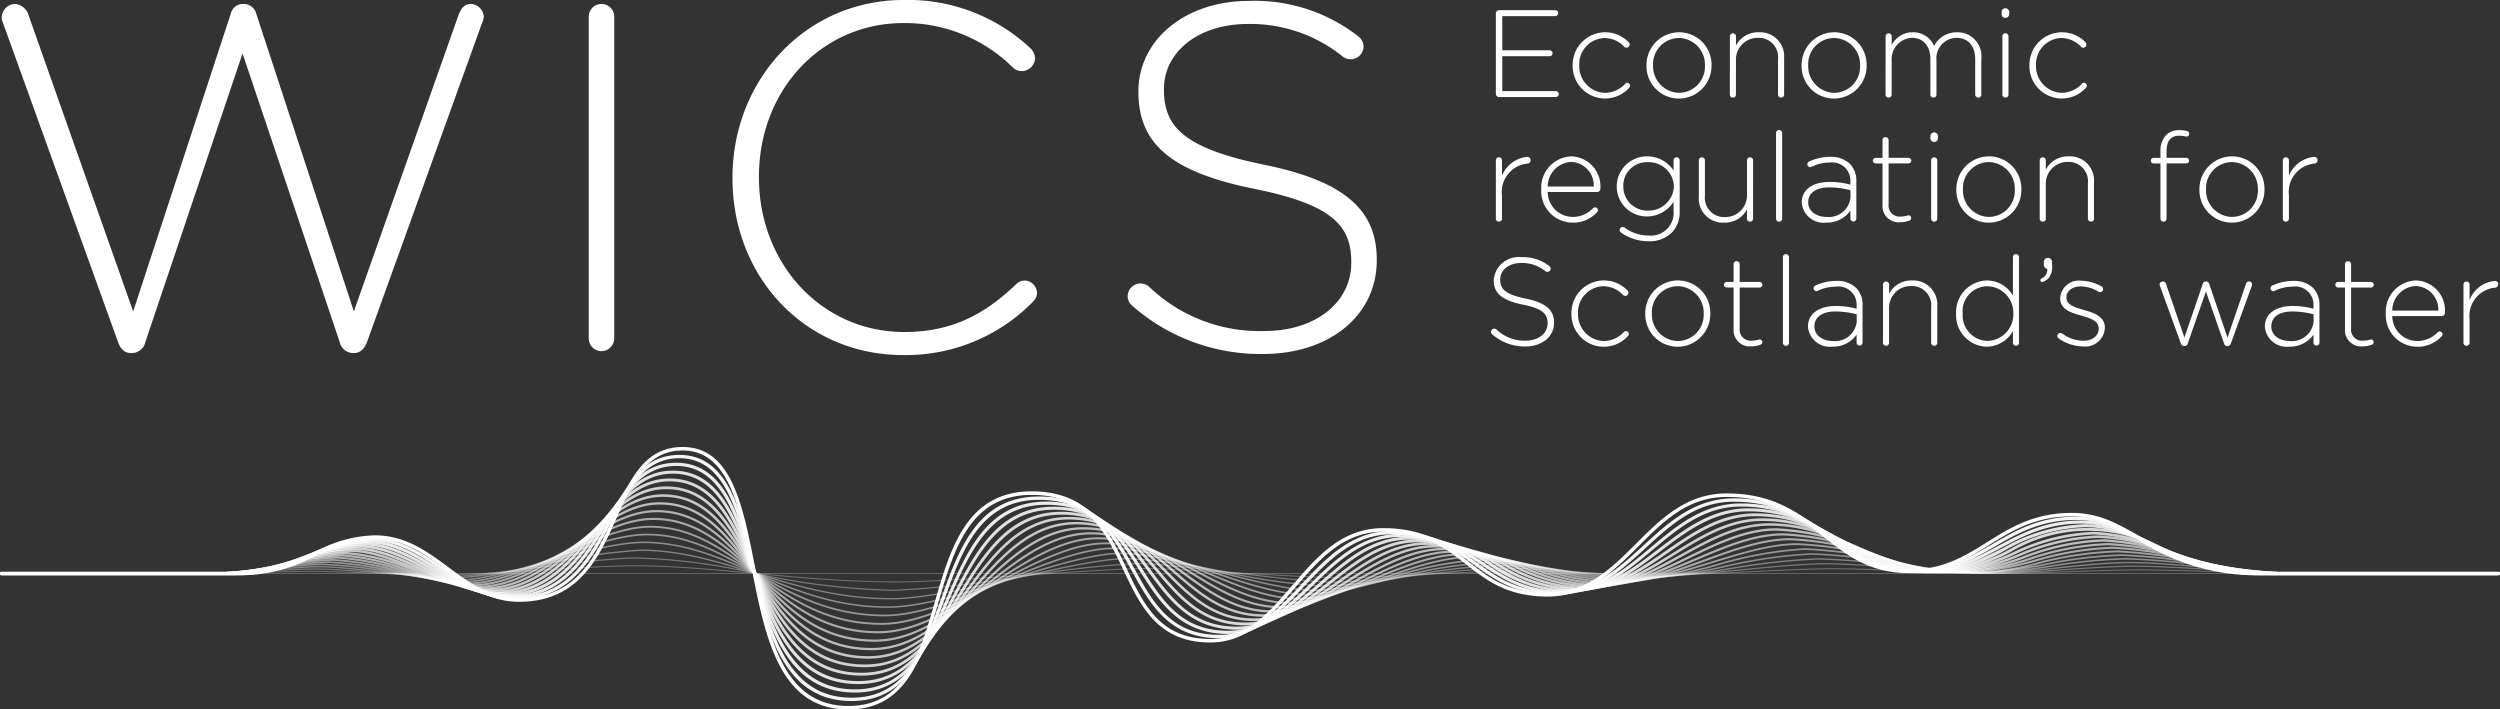 <svg xmlns="http://www.w3.org/2000/svg" width="240" height="68.11" viewBox="0 0 240 68.11">
  <rect x="0" y="0" width="240" height="68.11" fill="#333333" stroke="none"/>
  <g id="Group_29" data-name="Group 29" transform="translate(-599.905 -726.849)">
    <path id="Path_223" data-name="Path 223" d="M600.214,729.109a1.616,1.616,0,0,1-.142-.612,1.33,1.33,0,0,1,1.271-1.272,1.505,1.505,0,0,1,1.319,1.13l10.027,28.389,9.369-28.577a1.216,1.216,0,0,1,1.177-.942h.094a1.257,1.257,0,0,1,1.177.942l9.369,28.577,10.075-28.53c.235-.612.612-.989,1.177-.989a1.316,1.316,0,0,1,1.224,1.225,2.029,2.029,0,0,1-.188.659l-11.017,30.554c-.235.612-.612,1.083-1.271,1.083h-.094a1.351,1.351,0,0,1-1.272-1.083l-9.321-27.683-9.322,27.683a1.349,1.349,0,0,1-1.271,1.083H612.5c-.659,0-1.036-.424-1.271-1.083Z" fill="#fff"/>
    <path id="Path_224" data-name="Path 224" d="M656.423,728.45a1.224,1.224,0,1,1,2.448,0v30.883a1.224,1.224,0,1,1-2.448,0Z" fill="#fff"/>
    <path id="Path_225" data-name="Path 225" d="M670.225,743.986v-.1c0-9.321,6.968-17.042,16.478-17.042a17.216,17.216,0,0,1,12.1,4.614,1.412,1.412,0,0,1,.47.988A1.289,1.289,0,0,1,698,733.675a1.255,1.255,0,0,1-.847-.329,14.715,14.715,0,0,0-10.5-4.284c-7.909,0-13.888,6.449-13.888,14.735v.094c0,8.333,6.073,14.831,13.935,14.831,4.473,0,7.627-1.6,10.734-4.567a1.191,1.191,0,0,1,.848-.377,1.23,1.23,0,0,1,1.177,1.177,1.193,1.193,0,0,1-.377.847,17.067,17.067,0,0,1-12.476,5.132C677.193,760.934,670.225,753.449,670.225,743.986Z" fill="#fff"/>
    <path id="Path_226" data-name="Path 226" d="M708.63,756.226a1.224,1.224,0,0,1-.471-.941,1.246,1.246,0,0,1,1.224-1.224,1.357,1.357,0,0,1,.8.282,15.337,15.337,0,0,0,11.111,4.284c4.943,0,8.333-2.777,8.333-6.544v-.094c0-3.484-1.836-5.508-9.321-7.015-7.91-1.6-11.111-4.284-11.111-9.274v-.1c0-4.9,4.473-8.662,10.593-8.662a16.152,16.152,0,0,1,10.5,3.39,1.274,1.274,0,0,1,.518.988,1.246,1.246,0,0,1-1.224,1.224,1.279,1.279,0,0,1-.8-.282,14.1,14.1,0,0,0-9.086-3.107c-4.85,0-8.051,2.777-8.051,6.214v.094c0,3.484,1.789,5.6,9.6,7.2,7.627,1.553,10.828,4.284,10.828,9.086v.094c0,5.32-4.566,8.992-10.922,8.992A18.634,18.634,0,0,1,708.63,756.226Z" fill="#fff"/>
    <g id="Group_25" data-name="Group 25">
      <path id="Path_227" data-name="Path 227" d="M743.507,735.857v-7.721a.315.315,0,0,1,.31-.309H749.2a.286.286,0,0,1,0,.572h-5.075v3.276h4.539a.286.286,0,0,1,0,.572h-4.539v3.348h5.135a.286.286,0,0,1,0,.572h-5.445A.316.316,0,0,1,743.507,735.857Z" fill="#fff"/>
      <path id="Path_228" data-name="Path 228" d="M750.881,733.152v-.023a3.126,3.126,0,0,1,5.385-2.216.314.314,0,0,1,.084.214.3.3,0,0,1-.3.3.3.3,0,0,1-.2-.072,2.643,2.643,0,0,0-1.882-.857,2.51,2.51,0,0,0-2.455,2.609v.024a2.555,2.555,0,0,0,2.5,2.633,2.683,2.683,0,0,0,1.907-.87.265.265,0,0,1,.19-.1.308.308,0,0,1,.286.286.26.26,0,0,1-.072.178,3.114,3.114,0,0,1-5.444-2.109Z" fill="#fff"/>
      <path id="Path_229" data-name="Path 229" d="M757.969,733.152v-.023a3.139,3.139,0,0,1,3.133-3.181,3.107,3.107,0,0,1,3.11,3.157v.024a3.14,3.14,0,0,1-3.134,3.181A3.106,3.106,0,0,1,757.969,733.152Zm5.611,0v-.023a2.547,2.547,0,0,0-2.5-2.633A2.507,2.507,0,0,0,758.6,733.1v.024a2.548,2.548,0,0,0,2.5,2.633A2.507,2.507,0,0,0,763.58,733.152Z" fill="#fff"/>
      <path id="Path_230" data-name="Path 230" d="M765.974,730.341a.292.292,0,1,1,.584,0v.882a2.377,2.377,0,0,1,2.192-1.275,2.314,2.314,0,0,1,2.431,2.5v3.467a.279.279,0,0,1-.286.3.288.288,0,0,1-.3-.3v-3.36a1.855,1.855,0,0,0-1.93-2.073,2.082,2.082,0,0,0-2.109,2.168v3.265a.279.279,0,0,1-.286.3.288.288,0,0,1-.3-.3Z" fill="#fff"/>
      <path id="Path_231" data-name="Path 231" d="M772.859,733.152v-.023a3.14,3.14,0,0,1,3.134-3.181,3.107,3.107,0,0,1,3.11,3.157v.024a3.14,3.14,0,0,1-3.134,3.181A3.107,3.107,0,0,1,772.859,733.152Zm5.612,0v-.023a2.547,2.547,0,0,0-2.5-2.633,2.506,2.506,0,0,0-2.478,2.609v.024a2.548,2.548,0,0,0,2.5,2.633A2.508,2.508,0,0,0,778.471,733.152Z" fill="#fff"/>
      <path id="Path_232" data-name="Path 232" d="M780.924,730.341a.292.292,0,1,1,.584,0v.834a2.236,2.236,0,0,1,2.025-1.227,2.181,2.181,0,0,1,2.05,1.31,2.412,2.412,0,0,1,2.192-1.31,2.284,2.284,0,0,1,2.335,2.538v3.431a.279.279,0,0,1-.286.3.288.288,0,0,1-.3-.3v-3.36c0-1.311-.68-2.073-1.8-2.073a1.958,1.958,0,0,0-1.918,2.144v3.289a.279.279,0,0,1-.286.3.288.288,0,0,1-.3-.3v-3.4c0-1.263-.691-2.037-1.775-2.037a2.05,2.05,0,0,0-1.942,2.18v3.253a.279.279,0,0,1-.286.3.288.288,0,0,1-.3-.3Z" fill="#fff"/>
      <path id="Path_233" data-name="Path 233" d="M792.062,728.006a.351.351,0,0,1,.358-.358.361.361,0,0,1,.369.358v.2a.361.361,0,0,1-.369.357.351.351,0,0,1-.358-.357Zm.072,2.335a.285.285,0,0,1,.286-.3.288.288,0,0,1,.3.3v5.576a.279.279,0,0,1-.286.3.288.288,0,0,1-.3-.3Z" fill="#fff"/>
      <path id="Path_234" data-name="Path 234" d="M794.73,733.152v-.023a3.127,3.127,0,0,1,5.386-2.216.319.319,0,0,1,.083.214.3.3,0,0,1-.5.226,2.647,2.647,0,0,0-1.882-.857,2.51,2.51,0,0,0-2.455,2.609v.024a2.555,2.555,0,0,0,2.5,2.633,2.683,2.683,0,0,0,1.907-.87.265.265,0,0,1,.19-.1.308.308,0,0,1,.286.286.26.26,0,0,1-.072.178,3.114,3.114,0,0,1-5.445-2.109Z" fill="#fff"/>
      <g id="Group_24" data-name="Group 24">
        <path id="Path_235" data-name="Path 235" d="M743.507,742.253a.284.284,0,0,1,.286-.3.288.288,0,0,1,.3.3v1.478a2.892,2.892,0,0,1,2.443-1.823.31.31,0,0,1,.309.321.317.317,0,0,1-.309.322,2.734,2.734,0,0,0-2.443,3.039v2.239a.285.285,0,0,1-.286.3.288.288,0,0,1-.3-.3Z" fill="#fff"/>
        <path id="Path_236" data-name="Path 236" d="M750.846,748.223a3.02,3.02,0,0,1-2.979-3.17v-.024a3,3,0,0,1,2.883-3.169,2.879,2.879,0,0,1,2.788,3.146.3.3,0,0,1-.285.274h-4.767a2.41,2.41,0,0,0,2.384,2.394,2.686,2.686,0,0,0,1.965-.834.263.263,0,0,1,.191-.083.28.28,0,0,1,.286.274.291.291,0,0,1-.1.2A3.093,3.093,0,0,1,750.846,748.223Zm2.061-3.468a2.253,2.253,0,0,0-2.18-2.359,2.369,2.369,0,0,0-2.241,2.359Z" fill="#fff"/>
        <path id="Path_237" data-name="Path 237" d="M755.515,749.176a.318.318,0,0,1-.131-.262.308.308,0,0,1,.3-.274.346.346,0,0,1,.167.047,3.872,3.872,0,0,0,2.335.774,2.184,2.184,0,0,0,2.383-2.359v-.881a3.024,3.024,0,0,1-2.538,1.406,2.878,2.878,0,0,1-2.919-2.86v-.023a2.891,2.891,0,0,1,2.919-2.884,3.019,3.019,0,0,1,2.538,1.359v-.966a.284.284,0,0,1,.286-.3.294.294,0,0,1,.3.3v4.885a2.814,2.814,0,0,1-.774,2.061,3.076,3.076,0,0,1-2.205.811A4.6,4.6,0,0,1,755.515,749.176Zm5.088-4.421v-.024a2.412,2.412,0,0,0-2.514-2.311,2.246,2.246,0,0,0-2.347,2.3v.025a2.308,2.308,0,0,0,2.347,2.323A2.428,2.428,0,0,0,760.6,744.755Z" fill="#fff"/>
        <path id="Path_238" data-name="Path 238" d="M768.2,747.829a.285.285,0,0,1-.285.3.288.288,0,0,1-.3-.3v-.881a2.383,2.383,0,0,1-2.193,1.275,2.314,2.314,0,0,1-2.43-2.5v-3.467a.278.278,0,0,1,.286-.3.288.288,0,0,1,.3.3v3.36a1.855,1.855,0,0,0,1.93,2.073,2.083,2.083,0,0,0,2.109-2.168v-3.265a.278.278,0,0,1,.286-.3.287.287,0,0,1,.3.3Z" fill="#fff"/>
        <path id="Path_239" data-name="Path 239" d="M770.405,739.632a.285.285,0,0,1,.286-.3.3.3,0,0,1,.3.3v8.2a.278.278,0,0,1-.286.3.288.288,0,0,1-.3-.3Z" fill="#fff"/>
        <path id="Path_240" data-name="Path 240" d="M772.871,746.316v-.024c0-1.263,1.084-1.977,2.657-1.977a7.31,7.31,0,0,1,2.014.262v-.262a1.749,1.749,0,0,0-2-1.859,3.937,3.937,0,0,0-1.728.405.305.305,0,0,1-.13.036.285.285,0,0,1-.274-.274.3.3,0,0,1,.166-.263,4.71,4.71,0,0,1,2-.452,2.624,2.624,0,0,1,1.918.667,2.307,2.307,0,0,1,.62,1.716v3.538a.286.286,0,1,1-.572,0v-.762a2.764,2.764,0,0,1-2.324,1.156A2.117,2.117,0,0,1,772.871,746.316Zm4.682-.512v-.691a8.053,8.053,0,0,0-2.061-.274c-1.286,0-2,.571-2,1.417v.025c0,.881.834,1.393,1.763,1.393A2.086,2.086,0,0,0,777.553,745.8Z" fill="#fff"/>
        <path id="Path_241" data-name="Path 241" d="M780.626,746.519v-3.98h-.655a.285.285,0,0,1-.274-.274.275.275,0,0,1,.274-.262h.655v-1.692a.285.285,0,0,1,.286-.3.3.3,0,0,1,.3.3V742h1.906a.285.285,0,0,1,.274.274.274.274,0,0,1-.274.262H781.21v3.92a1.067,1.067,0,0,0,1.215,1.18,2.528,2.528,0,0,0,.691-.12.272.272,0,0,1,.262.262.264.264,0,0,1-.19.251,2.515,2.515,0,0,1-.858.155A1.554,1.554,0,0,1,780.626,746.519Z" fill="#fff"/>
        <path id="Path_242" data-name="Path 242" d="M785.224,739.918a.351.351,0,0,1,.358-.358.361.361,0,0,1,.369.358v.2a.361.361,0,0,1-.369.357.351.351,0,0,1-.358-.357Zm.072,2.335a.284.284,0,0,1,.286-.3.288.288,0,0,1,.3.3v5.576a.278.278,0,0,1-.286.3.288.288,0,0,1-.3-.3Z" fill="#fff"/>
        <path id="Path_243" data-name="Path 243" d="M787.714,745.065v-.024a3.14,3.14,0,0,1,3.134-3.181,3.107,3.107,0,0,1,3.109,3.158v.023a3.14,3.14,0,0,1-3.133,3.182A3.108,3.108,0,0,1,787.714,745.065Zm5.612,0v-.024a2.548,2.548,0,0,0-2.5-2.633,2.507,2.507,0,0,0-2.478,2.61v.023a2.547,2.547,0,0,0,2.5,2.633A2.507,2.507,0,0,0,793.326,745.065Z" fill="#fff"/>
        <path id="Path_244" data-name="Path 244" d="M795.719,742.253a.284.284,0,0,1,.286-.3.288.288,0,0,1,.3.3v.882a2.379,2.379,0,0,1,2.192-1.275,2.315,2.315,0,0,1,2.431,2.5v3.467a.278.278,0,0,1-.286.3.288.288,0,0,1-.3-.3v-3.36a1.856,1.856,0,0,0-1.93-2.073,2.083,2.083,0,0,0-2.109,2.169v3.264a.278.278,0,0,1-.286.3.288.288,0,0,1-.3-.3Z" fill="#fff"/>
        <path id="Path_245" data-name="Path 245" d="M807.31,742.539h-.655a.27.27,0,0,1-.275-.274.276.276,0,0,1,.275-.262h.655v-.6a2.193,2.193,0,0,1,.536-1.584,1.736,1.736,0,0,1,1.275-.477,3.035,3.035,0,0,1,.727.084.279.279,0,0,1,.226.273.266.266,0,0,1-.333.251,3.271,3.271,0,0,0-.62-.072c-.834,0-1.227.5-1.227,1.537V742h1.894a.269.269,0,0,1,.274.274.275.275,0,0,1-.274.262h-1.894v5.29a.285.285,0,0,1-.286.3.3.3,0,0,1-.3-.3Z" fill="#fff"/>
        <path id="Path_246" data-name="Path 246" d="M811.05,745.065v-.024a3.14,3.14,0,0,1,3.134-3.181,3.108,3.108,0,0,1,3.11,3.158v.023a3.141,3.141,0,0,1-3.134,3.182A3.108,3.108,0,0,1,811.05,745.065Zm5.612,0v-.024a2.548,2.548,0,0,0-2.5-2.633,2.508,2.508,0,0,0-2.478,2.61v.023a2.547,2.547,0,0,0,2.5,2.633A2.506,2.506,0,0,0,816.662,745.065Z" fill="#fff"/>
        <path id="Path_247" data-name="Path 247" d="M819.056,742.253a.283.283,0,0,1,.285-.3.288.288,0,0,1,.3.3v1.478a2.893,2.893,0,0,1,2.443-1.823.309.309,0,0,1,.309.321.317.317,0,0,1-.309.322,2.734,2.734,0,0,0-2.443,3.039v2.239a.285.285,0,0,1-.285.3.288.288,0,0,1-.3-.3Z" fill="#fff"/>
      </g>
      <path id="Path_248" data-name="Path 248" d="M743.162,758.944a.311.311,0,0,1-.12-.239.317.317,0,0,1,.31-.31.344.344,0,0,1,.2.072,3.879,3.879,0,0,0,2.811,1.084c1.252,0,2.109-.7,2.109-1.656v-.024c0-.881-.464-1.394-2.359-1.775-2-.405-2.812-1.084-2.812-2.347v-.024a2.414,2.414,0,0,1,2.681-2.192,4.092,4.092,0,0,1,2.657.857.324.324,0,0,1,.131.251.316.316,0,0,1-.309.31.321.321,0,0,1-.2-.072,3.567,3.567,0,0,0-2.3-.786c-1.228,0-2.038.7-2.038,1.572v.024c0,.882.453,1.418,2.431,1.823,1.93.393,2.74,1.084,2.74,2.3v.024c0,1.346-1.156,2.275-2.764,2.275A4.717,4.717,0,0,1,743.162,758.944Z" fill="#fff"/>
      <path id="Path_249" data-name="Path 249" d="M750.762,756.977v-.023a3.126,3.126,0,0,1,5.385-2.216.317.317,0,0,1,.084.214.3.3,0,0,1-.3.3.3.3,0,0,1-.2-.072,2.644,2.644,0,0,0-1.882-.857,2.511,2.511,0,0,0-2.455,2.609v.024a2.555,2.555,0,0,0,2.5,2.633,2.683,2.683,0,0,0,1.907-.87.266.266,0,0,1,.19-.095.308.308,0,0,1,.286.286.263.263,0,0,1-.071.178,3.114,3.114,0,0,1-5.445-2.109Z" fill="#fff"/>
      <path id="Path_250" data-name="Path 250" d="M757.85,756.977v-.023a3.139,3.139,0,0,1,3.133-3.181,3.107,3.107,0,0,1,3.11,3.157v.024a3.14,3.14,0,0,1-3.134,3.181A3.106,3.106,0,0,1,757.85,756.977Zm5.611,0v-.023a2.547,2.547,0,0,0-2.5-2.633,2.507,2.507,0,0,0-2.478,2.609v.024a2.548,2.548,0,0,0,2.5,2.633A2.507,2.507,0,0,0,763.461,756.977Z" fill="#fff"/>
      <path id="Path_251" data-name="Path 251" d="M766.331,758.431v-3.979h-.655a.285.285,0,0,1-.274-.274.276.276,0,0,1,.274-.263h.655v-1.691a.285.285,0,0,1,.286-.3.3.3,0,0,1,.3.3v1.691h1.906a.286.286,0,0,1,.274.275.274.274,0,0,1-.274.262h-1.906v3.92a1.066,1.066,0,0,0,1.215,1.179,2.536,2.536,0,0,0,.691-.119.273.273,0,0,1,.263.262.264.264,0,0,1-.191.25,2.491,2.491,0,0,1-.858.155A1.554,1.554,0,0,1,766.331,758.431Z" fill="#fff"/>
      <path id="Path_252" data-name="Path 252" d="M771.062,751.544a.285.285,0,0,1,.286-.3.3.3,0,0,1,.3.3v8.2a.279.279,0,0,1-.286.3.288.288,0,0,1-.3-.3Z" fill="#fff"/>
      <path id="Path_253" data-name="Path 253" d="M773.468,758.229v-.024c0-1.263,1.085-1.978,2.657-1.978a7.31,7.31,0,0,1,2.014.262v-.262a1.748,1.748,0,0,0-2-1.858,3.937,3.937,0,0,0-1.728.4.305.305,0,0,1-.13.036.286.286,0,0,1-.275-.274.3.3,0,0,1,.167-.262,4.71,4.71,0,0,1,2-.453,2.629,2.629,0,0,1,1.918.667,2.309,2.309,0,0,1,.62,1.716v3.539a.286.286,0,1,1-.572,0v-.763a2.764,2.764,0,0,1-2.324,1.156A2.116,2.116,0,0,1,773.468,758.229Zm4.682-.513v-.691a8.051,8.051,0,0,0-2.061-.274c-1.286,0-2,.572-2,1.418v.024c0,.882.834,1.394,1.763,1.394A2.086,2.086,0,0,0,778.15,757.716Z" fill="#fff"/>
      <path id="Path_254" data-name="Path 254" d="M780.675,754.166a.292.292,0,1,1,.584,0v.882a2.379,2.379,0,0,1,2.192-1.275,2.314,2.314,0,0,1,2.431,2.5v3.467a.279.279,0,0,1-.286.3.288.288,0,0,1-.3-.3v-3.36a1.855,1.855,0,0,0-1.93-2.073,2.083,2.083,0,0,0-2.109,2.168v3.265a.279.279,0,0,1-.286.3.288.288,0,0,1-.3-.3Z" fill="#fff"/>
      <path id="Path_255" data-name="Path 255" d="M793.732,759.742a.279.279,0,0,1-.286.3.288.288,0,0,1-.3-.3v-1.108a2.933,2.933,0,0,1-2.5,1.5,3.018,3.018,0,0,1-2.955-3.158v-.023a3.04,3.04,0,0,1,2.955-3.181,2.922,2.922,0,0,1,2.5,1.453v-3.682a.278.278,0,0,1,.286-.3.288.288,0,0,1,.3.3Zm-5.409-2.812v.024a2.445,2.445,0,0,0,2.383,2.621,2.544,2.544,0,0,0,2.478-2.609v-.024a2.537,2.537,0,0,0-2.478-2.609A2.376,2.376,0,0,0,788.323,756.93Z" fill="#fff"/>
      <path id="Path_256" data-name="Path 256" d="M795.876,753.582a.877.877,0,0,0,.561-.917.406.406,0,0,1-.322-.417V752a.393.393,0,1,1,.786,0v.3a1.682,1.682,0,0,1-.321,1.239,1.358,1.358,0,0,1-.62.381.174.174,0,0,1-.179-.178A.187.187,0,0,1,795.876,753.582Z" fill="#fff"/>
      <path id="Path_257" data-name="Path 257" d="M797.519,759.325a.318.318,0,0,1-.107-.227.291.291,0,0,1,.286-.286.331.331,0,0,1,.191.06,3.4,3.4,0,0,0,2.025.691c.822,0,1.465-.452,1.465-1.156v-.023c0-.715-.762-.978-1.608-1.216-.989-.286-2.085-.583-2.085-1.668v-.023a1.786,1.786,0,0,1,2-1.68,4.144,4.144,0,0,1,1.965.547.316.316,0,0,1,.155.262.29.29,0,0,1-.285.287.3.3,0,0,1-.167-.048,3.361,3.361,0,0,0-1.692-.5c-.834,0-1.383.453-1.383,1.061v.024c0,.679.823.929,1.692,1.179.978.274,2,.632,2,1.7v.024a1.884,1.884,0,0,1-2.1,1.775A4.175,4.175,0,0,1,797.519,759.325Z" fill="#fff"/>
      <path id="Path_258" data-name="Path 258" d="M809.265,759.813l-1.989-5.469a.527.527,0,0,1-.048-.19.3.3,0,0,1,.31-.286.318.318,0,0,1,.309.25l1.764,5.135,1.763-5.159a.294.294,0,0,1,.286-.226h.024a.3.3,0,0,1,.3.226l1.763,5.159,1.775-5.159a.286.286,0,0,1,.286-.226.291.291,0,0,1,.3.274.55.55,0,0,1-.048.2l-1.989,5.469a.349.349,0,0,1-.322.262h-.024a.335.335,0,0,1-.321-.273l-1.728-4.969-1.74,4.969a.335.335,0,0,1-.321.273h-.024A.348.348,0,0,1,809.265,759.813Z" fill="#fff"/>
      <path id="Path_259" data-name="Path 259" d="M817.329,758.229v-.024c0-1.263,1.085-1.978,2.658-1.978a7.3,7.3,0,0,1,2.013.262v-.262a1.748,1.748,0,0,0-2-1.858,3.929,3.929,0,0,0-1.727.4.313.313,0,0,1-.131.036.285.285,0,0,1-.274-.274.3.3,0,0,1,.166-.262,4.714,4.714,0,0,1,2-.453,2.627,2.627,0,0,1,1.918.667,2.305,2.305,0,0,1,.62,1.716v3.539a.286.286,0,1,1-.572,0v-.763a2.762,2.762,0,0,1-2.323,1.156A2.117,2.117,0,0,1,817.329,758.229Zm4.683-.513v-.691a8.064,8.064,0,0,0-2.061-.274c-1.287,0-2,.572-2,1.418v.024c0,.882.834,1.394,1.763,1.394A2.087,2.087,0,0,0,822.012,757.716Z" fill="#fff"/>
      <path id="Path_260" data-name="Path 260" d="M825.025,758.431v-3.979h-.655a.285.285,0,0,1-.274-.274.275.275,0,0,1,.274-.263h.655v-1.691a.285.285,0,0,1,.286-.3.3.3,0,0,1,.3.3v1.691h1.906a.286.286,0,0,1,.274.275.275.275,0,0,1-.274.262h-1.906v3.92a1.066,1.066,0,0,0,1.215,1.179,2.546,2.546,0,0,0,.691-.119.272.272,0,0,1,.262.262.263.263,0,0,1-.191.25,2.489,2.489,0,0,1-.857.155A1.553,1.553,0,0,1,825.025,758.431Z" fill="#fff"/>
      <path id="Path_261" data-name="Path 261" d="M831.922,760.135a3.019,3.019,0,0,1-2.978-3.169v-.024a2.994,2.994,0,0,1,2.883-3.169,2.878,2.878,0,0,1,2.788,3.145.3.3,0,0,1-.286.274h-4.766a2.411,2.411,0,0,0,2.384,2.395,2.686,2.686,0,0,0,1.965-.834.261.261,0,0,1,.191-.084.28.28,0,0,1,.286.275.285.285,0,0,1-.1.2A3.087,3.087,0,0,1,831.922,760.135Zm2.062-3.467a2.253,2.253,0,0,0-2.181-2.359,2.369,2.369,0,0,0-2.24,2.359Z" fill="#fff"/>
      <path id="Path_262" data-name="Path 262" d="M836.4,754.166a.292.292,0,1,1,.584,0v1.477a2.894,2.894,0,0,1,2.442-1.823.311.311,0,0,1,.31.322.317.317,0,0,1-.31.322,2.733,2.733,0,0,0-2.442,3.038v2.24a.285.285,0,0,1-.286.3.288.288,0,0,1-.3-.3Z" fill="#fff"/>
    </g>
    <g id="Group_28" data-name="Group 28">
      <g id="Group_26" data-name="Group 26" opacity="0.25">
        <path id="Path_263" data-name="Path 263" d="M839.737,781.955H600.072a.045.045,0,0,1,0-.09H839.737a.045.045,0,0,1,0,.09Z" fill="#fff"/>
      </g>
      <g id="Group_27" data-name="Group 27">
        <path id="Path_264" data-name="Path 264" d="M686.124,782.767c-4.926,0-9.48-.422-13.884-.831-4-.371-7.787-.722-11.509-.722-2.175,0-6.809.28-10.9.527-3.388.2-6.315.381-7.457.381-1.277,0-3.8-.1-6.245-.189s-4.983-.189-6.267-.189-3.416.055-5.479.109-4.182.109-5.458.109H600.072a.052.052,0,0,1,0-.1h18.854c1.274,0,3.4-.056,5.455-.11s4.2-.109,5.482-.109,3.82.1,6.271.189,4.966.189,6.241.189c1.139,0,4.205-.185,7.451-.381,4.091-.247,8.727-.527,10.905-.527,3.727,0,7.512.351,11.519.723,4.4.409,8.953.831,13.874.831,2.6,0,7.9-.358,13.02-.7,4.452-.3,8.657-.585,10.455-.585,1.917,0,5.811.225,9.577.443s7.662.443,9.577.443,5.089-.168,8.169-.33c3.127-.165,6.361-.335,8.328-.335s4.585.1,7.121.2c2.505.1,5.1.193,7.01.193s5.141-.152,8.249-.3,6.294-.3,8.2-.3,4.93.115,7.854.227c2.95.113,6,.23,7.942.23s4.471-.088,6.914-.172c2.4-.083,4.89-.169,6.774-.169,1.991,0,5.365.1,8.629.191,2.926.083,5.69.163,7.153.163h18.637a.052.052,0,0,1,0,.1H821.1c-1.465,0-4.229-.079-7.157-.163-3.262-.093-6.636-.19-8.625-.19-1.883,0-4.367.086-6.77.169-2.444.084-4.971.171-6.918.171s-4.994-.116-7.946-.229c-2.923-.112-5.946-.228-7.85-.228s-5.106.152-8.2.3c-3.11.148-6.326.3-8.255.3s-4.509-.1-7.014-.194c-2.535-.1-5.155-.2-7.117-.2s-5.2.17-8.322.335c-3.081.162-6.267.329-8.175.329s-5.815-.224-9.583-.443-7.657-.442-9.571-.442c-1.794,0-6,.284-10.448.584C694.027,782.41,688.729,782.767,686.124,782.767Z" fill="#fff" opacity="0.297"/>
        <path id="Path_265" data-name="Path 265" d="M685.8,783.58a68.366,68.366,0,0,1-13.583-1.665,57.993,57.993,0,0,0-11.177-1.442c-2.248,0-6.535.537-10.317,1.01-3.307.415-6.431.806-7.862.806-1.38,0-3.875-.192-6.287-.377s-4.926-.379-6.314-.379c-1.355,0-3.446.11-5.469.217-2.059.108-4.187.22-5.592.22H600.072a.06.06,0,0,1,0-.12H619.2c1.4,0,3.528-.112,5.585-.22,2.025-.107,4.118-.217,5.476-.217,1.393,0,3.9.192,6.323.379s4.9.377,6.278.377c1.424,0,4.544-.391,7.847-.8,3.971-.5,8.077-1.012,10.332-1.012a58.1,58.1,0,0,1,11.2,1.445,68.275,68.275,0,0,0,13.56,1.663,115.435,115.435,0,0,0,12.565-1.382,102.22,102.22,0,0,1,10.518-1.193c2.159,0,5.925.453,9.567.89,3.608.433,7.339.881,9.454.881,2.012,0,5.131-.334,8.146-.658,3.076-.33,6.258-.671,8.357-.671s4.689.2,7.19.392c2.463.189,5.01.386,7.051.386s5.214-.3,8.272-.6,6.194-.6,8.232-.6c2.081,0,5.08.233,7.98.458s5.87.456,7.93.456c2.035,0,4.534-.174,6.949-.342,2.393-.166,4.868-.338,6.866-.338,2.019,0,5.228.186,8.331.366,3.019.175,5.869.34,7.613.34h18.911a.06.06,0,0,1,0,.12H820.826c-1.747,0-4.6-.165-7.619-.34-3.1-.18-6.31-.366-8.325-.366-1.994,0-4.467.172-6.858.338-2.417.168-4.917.342-6.957.342-2.065,0-5.051-.232-7.94-.456s-5.894-.458-7.97-.458c-2.033,0-5.178.3-8.221.6-3.06.294-6.225.6-8.283.6s-4.6-.2-7.06-.387c-2.5-.192-5.083-.391-7.181-.391s-5.271.341-8.345.671c-3.018.324-6.139.659-8.158.659-2.122,0-5.857-.449-9.468-.883-3.639-.437-7.4-.889-9.553-.889a102.34,102.34,0,0,0-10.5,1.192A115.365,115.365,0,0,1,685.8,783.58Z" fill="#fff" opacity="0.344"/>
        <path id="Path_266" data-name="Path 266" d="M685.486,784.393c-5.141,0-9.28-1.272-13.283-2.5-3.61-1.11-7.02-2.158-10.844-2.158a63.59,63.59,0,0,0-9.825,1.464,56.05,56.05,0,0,1-8.178,1.259c-1.483,0-3.946-.287-6.329-.565s-4.867-.569-6.36-.569c-1.426,0-3.48.165-5.465.323-2.058.164-4.186.334-5.72.334h-19.41a.068.068,0,0,1,0-.136h19.41c1.528,0,3.654-.169,5.709-.333,1.988-.159,4.044-.323,5.476-.323,1.5,0,3.979.289,6.376.569,2.378.278,4.838.565,6.313.565a56.146,56.146,0,0,0,8.152-1.257,63.664,63.664,0,0,1,9.851-1.466c3.845,0,7.264,1.051,10.884,2.163,3.993,1.228,8.122,2.5,13.243,2.5,2.981,0,7.644-1.039,12.154-2.044,4.2-.935,8.169-1.819,10.538-1.819a61.817,61.817,0,0,1,9.549,1.34,61.053,61.053,0,0,0,9.337,1.316,58.36,58.36,0,0,0,8.124-.984,59.438,59.438,0,0,1,8.385-1.01,65.249,65.249,0,0,1,7.26.589,64.367,64.367,0,0,0,7.091.578,65.9,65.9,0,0,0,8.294-.9,65.76,65.76,0,0,1,8.261-.894,76.725,76.725,0,0,1,8.1.691,75.695,75.695,0,0,0,7.924.68c2.125,0,4.6-.26,6.985-.511s4.845-.509,6.957-.509c2.051,0,5.116.27,8.08.531,2.949.26,6,.528,8.026.528h19.185a.068.068,0,0,1,0,.136H820.552c-2.034,0-5.086-.269-8.038-.529s-6.022-.531-8.068-.531c-2.1,0-4.564.258-6.943.509s-4.867.511-7,.511a75.9,75.9,0,0,1-7.94-.68,76.539,76.539,0,0,0-8.085-.691,65.566,65.566,0,0,0-8.241.894,66.1,66.1,0,0,1-8.314.9,64.575,64.575,0,0,1-7.107-.579,65.041,65.041,0,0,0-7.244-.588,59.39,59.39,0,0,0-8.363,1.008,58.414,58.414,0,0,1-8.146.986,61,61,0,0,1-9.362-1.319,61.864,61.864,0,0,0-9.524-1.338c-2.354,0-6.315.883-10.508,1.817C693.153,783.353,688.482,784.393,685.486,784.393Z" fill="#fff" opacity="0.391"/>
        <path id="Path_267" data-name="Path 267" d="M685.167,785.206c-5.25,0-9.181-1.7-12.982-3.344-3.414-1.477-6.638-2.871-10.512-2.871-2.409,0-5.963.963-9.4,1.895-3.292.893-6.4,1.737-8.428,1.737a48.947,48.947,0,0,1-6.372-.755,49.261,49.261,0,0,0-6.405-.757c-1.5,0-3.425.206-5.466.426s-4.18.449-5.843.449H600.072a.076.076,0,0,1-.075-.076.075.075,0,0,1,.075-.075H619.76c1.655,0,3.776-.228,5.827-.448s3.976-.427,5.482-.427a49.294,49.294,0,0,1,6.428.759,48.925,48.925,0,0,0,6.349.753c2.006,0,5.106-.841,8.388-1.731,3.446-.935,7.01-1.9,9.439-1.9,3.905,0,7.143,1.4,10.572,2.883,3.787,1.638,7.7,3.332,12.922,3.332,3.171,0,7.545-1.368,11.776-2.691,4.046-1.265,7.867-2.46,10.524-2.46s6.143.912,9.527,1.794c3.3.86,6.714,1.749,9.226,1.749a42.27,42.27,0,0,0,8.1-1.31,43.236,43.236,0,0,1,8.413-1.349,47.759,47.759,0,0,1,7.329.786,46.94,46.94,0,0,0,7.131.77,47.971,47.971,0,0,0,8.315-1.2,47.835,47.835,0,0,1,8.292-1.194,55.963,55.963,0,0,1,8.216.927,54.547,54.547,0,0,0,7.923.9,52.214,52.214,0,0,0,7.023-.68,52.442,52.442,0,0,1,7.045-.681,74.8,74.8,0,0,1,7.865.688,79.471,79.471,0,0,0,8.4.726h19.459a.075.075,0,0,1,.076.075.076.076,0,0,1-.076.076H820.278a79.675,79.675,0,0,1-8.422-.727,74.868,74.868,0,0,0-7.847-.687,52.229,52.229,0,0,0-7.024.68,52.283,52.283,0,0,1-7.044.681,54.633,54.633,0,0,1-7.947-.9,56.008,56.008,0,0,0-8.192-.925,47.79,47.79,0,0,0-8.262,1.191,48.029,48.029,0,0,1-8.345,1.2,47.056,47.056,0,0,1-7.155-.772,47.642,47.642,0,0,0-7.3-.784,43.229,43.229,0,0,0-8.38,1.345,42.335,42.335,0,0,1-8.135,1.314c-2.531,0-5.954-.892-9.265-1.754-3.374-.88-6.863-1.789-9.488-1.789s-6.445,1.192-10.479,2.453C692.746,783.835,688.361,785.206,685.167,785.206Z" fill="#fff" opacity="0.438"/>
        <path id="Path_268" data-name="Path 268" d="M684.849,786.019c-5.362,0-9.084-2.13-12.683-4.189-3.217-1.841-6.257-3.58-10.18-3.58-2.493,0-5.812,1.174-9.021,2.31-3.239,1.147-6.3,2.23-8.629,2.23a38.148,38.148,0,0,1-6.416-.943,38.223,38.223,0,0,0-6.449-.947,43.911,43.911,0,0,0-5.471.528,47.312,47.312,0,0,1-5.962.565H600.072a.083.083,0,1,1,0-.166h19.966a47.271,47.271,0,0,0,5.94-.564,44.14,44.14,0,0,1,5.493-.529,38.251,38.251,0,0,1,6.481.95,38.1,38.1,0,0,0,6.384.939c2.3,0,5.348-1.078,8.574-2.22s6.554-2.32,9.076-2.32c3.968,0,7.026,1.75,10.263,3.6,3.58,2.049,7.282,4.167,12.6,4.167,3.359,0,7.458-1.691,11.421-3.326,3.877-1.6,7.54-3.112,10.486-3.112,2.888,0,6.25,1.143,9.5,2.248,3.151,1.072,6.41,2.181,9.119,2.181a32.867,32.867,0,0,0,8.081-1.636,33.871,33.871,0,0,1,8.44-1.689,37.464,37.464,0,0,1,7.4.984,36.6,36.6,0,0,0,7.171.961,37.4,37.4,0,0,0,8.336-1.495,37.338,37.338,0,0,1,8.323-1.493,43.788,43.788,0,0,1,8.328,1.165,41.72,41.72,0,0,0,7.926,1.121,41.183,41.183,0,0,0,7.059-.847,41.541,41.541,0,0,1,7.136-.854,56.623,56.623,0,0,1,7.677.839,63,63,0,0,0,8.754.928h19.732a.083.083,0,1,1,0,.166H820.005a63.081,63.081,0,0,1-8.779-.93,56.523,56.523,0,0,0-7.652-.836,41.4,41.4,0,0,0-7.107.851,41.327,41.327,0,0,1-7.088.85,42.359,42.359,0,0,1-7.959-1.126,43.771,43.771,0,0,0-8.295-1.161,37.212,37.212,0,0,0-8.282,1.489,37.537,37.537,0,0,1-8.377,1.5,36.764,36.764,0,0,1-7.2-.965,37.371,37.371,0,0,0-7.365-.981,33.754,33.754,0,0,0-8.394,1.683,32.976,32.976,0,0,1-8.127,1.642c-2.737,0-6.009-1.113-9.173-2.189-3.238-1.1-6.586-2.239-9.447-2.239-2.914,0-6.561,1.505-10.422,3.1C692.355,784.321,688.241,786.019,684.849,786.019Z" fill="#fff" opacity="0.484"/>
        <path id="Path_269" data-name="Path 269" d="M684.53,786.832c-5.473,0-8.985-2.561-12.381-5.037-3.023-2.2-5.878-4.286-9.849-4.286-2.58,0-5.681,1.378-8.68,2.711-3.027,1.345-6.157,2.737-8.794,2.737a30.988,30.988,0,0,1-6.461-1.132,31.15,31.15,0,0,0-6.492-1.137,35.589,35.589,0,0,0-5.479.631,39.039,39.039,0,0,1-6.078.682H600.072a.091.091,0,0,1,0-.182h20.244a38.78,38.78,0,0,0,6.049-.68,35.834,35.834,0,0,1,5.508-.632,31.284,31.284,0,0,1,6.535,1.141,30.924,30.924,0,0,0,6.418,1.127c2.6,0,5.711-1.383,8.72-2.721s6.136-2.727,8.754-2.727c4.03,0,6.908,2.1,9.956,4.321,3.372,2.459,6.86,5,12.274,5,3.549,0,7.381-2.01,11.087-3.954s7.191-3.772,10.428-3.772c3.133,0,6.355,1.375,9.472,2.706,3,1.282,6.108,2.608,9.014,2.608,2.438,0,5.3-1,8.062-1.958,2.869-1,5.836-2.032,8.465-2.032a30.705,30.705,0,0,1,7.468,1.183,29.947,29.947,0,0,0,7.211,1.152c2.553,0,5.5-.912,8.356-1.793s5.8-1.793,8.355-1.793a35.948,35.948,0,0,1,8.437,1.4,24.7,24.7,0,0,0,15.029.326,34.5,34.5,0,0,1,7.224-1.027,44.715,44.715,0,0,1,7.511.983,52.023,52.023,0,0,0,9.082,1.137h20.006a.091.091,0,0,1,0,.182H819.731a52.208,52.208,0,0,1-9.115-1.14,44.642,44.642,0,0,0-7.478-.98,34.372,34.372,0,0,0-7.186,1.023,24.885,24.885,0,0,1-15.11-.327,35.793,35.793,0,0,0-8.394-1.4c-2.528,0-5.463.907-8.3,1.785-2.866.885-5.829,1.8-8.41,1.8a30.026,30.026,0,0,1-7.255-1.158,30.617,30.617,0,0,0-7.424-1.177c-2.6,0-5.551,1.028-8.406,2.022-2.779.967-5.653,1.967-8.121,1.967-2.943,0-6.066-1.333-9.086-2.622-3.1-1.323-6.3-2.691-9.4-2.691-3.193,0-6.666,1.822-10.344,3.751C691.976,784.811,688.123,786.832,684.53,786.832Z" fill="#fff" opacity="0.531"/>
        <path id="Path_270" data-name="Path 270" d="M684.211,787.645c-5.586,0-8.887-2.994-12.079-5.89-2.829-2.565-5.5-4.987-9.518-4.987-2.668,0-5.437,1.506-8.369,3.1s-5.982,3.254-8.928,3.254a26.145,26.145,0,0,1-6.508-1.32,26.221,26.221,0,0,0-6.534-1.325,29.892,29.892,0,0,0-5.489.73,33.113,33.113,0,0,1-6.192.8H600.072a.1.1,0,0,1,0-.2h20.522a33,33,0,0,0,6.155-.8,30.014,30.014,0,0,1,5.526-.735,26.38,26.38,0,0,1,6.588,1.333,26,26,0,0,0,6.454,1.313c2.895,0,5.914-1.642,8.834-3.23,2.955-1.607,5.745-3.126,8.463-3.126,4.094,0,6.792,2.448,9.65,5.039,3.165,2.87,6.437,5.838,11.947,5.838,3.737,0,7.312-2.325,10.768-4.573,3.356-2.183,6.825-4.44,10.355-4.44,3.379,0,6.461,1.609,9.441,3.165s5.81,3.034,8.912,3.034c2.542,0,5.213-1.107,8.041-2.28s5.728-2.374,8.492-2.374a26.037,26.037,0,0,1,7.537,1.381,25.261,25.261,0,0,0,7.252,1.342c2.677,0,5.573-1.062,8.374-2.09s5.7-2.093,8.388-2.093a30.388,30.388,0,0,1,8.544,1.644,28.359,28.359,0,0,0,7.938,1.556,29.056,29.056,0,0,0,7.136-1.179,29.533,29.533,0,0,1,7.313-1.2,36.661,36.661,0,0,1,7.366,1.123,44.305,44.305,0,0,0,9.389,1.35h20.28a.1.1,0,0,1,0,.2h-20.28a44.468,44.468,0,0,1-9.431-1.355,36.512,36.512,0,0,0-7.324-1.118,29.427,29.427,0,0,0-7.264,1.194,29.163,29.163,0,0,1-7.185,1.186,28.5,28.5,0,0,1-7.994-1.564,30.246,30.246,0,0,0-8.488-1.636c-2.651,0-5.533,1.058-8.32,2.081-2.817,1.034-5.731,2.1-8.442,2.1a25.443,25.443,0,0,1-7.307-1.35,25.859,25.859,0,0,0-7.482-1.374c-2.725,0-5.618,1.2-8.416,2.36-2.722,1.127-5.536,2.294-8.117,2.294-3.151,0-6.126-1.553-9-3.056-2.96-1.545-6.02-3.143-9.35-3.143-3.471,0-6.763,2.141-10.247,4.408S688.007,787.645,684.211,787.645Z" fill="#fff" opacity="0.578"/>
        <path id="Path_271" data-name="Path 271" d="M683.892,788.457c-5.7,0-8.788-3.429-11.776-6.744-2.635-2.925-5.124-5.687-9.188-5.687-2.756,0-5.343,1.692-8.081,3.482-2.843,1.86-5.783,3.782-9.04,3.782a22.587,22.587,0,0,1-6.555-1.509,22.638,22.638,0,0,0-6.576-1.515,25.612,25.612,0,0,0-5.5.831,28.846,28.846,0,0,1-6.305.919h-20.8a.106.106,0,1,1,0-.212h20.8a28.637,28.637,0,0,0,6.258-.915,25.875,25.875,0,0,1,5.547-.835,22.787,22.787,0,0,1,6.643,1.525,22.44,22.44,0,0,0,6.488,1.5c3.194,0,6.107-1.905,8.924-3.747,2.765-1.809,5.378-3.517,8.2-3.517,4.158,0,6.678,2.8,9.346,5.756,2.956,3.281,6.014,6.674,11.618,6.674,3.926,0,7.248-2.636,10.462-5.186,3.169-2.514,6.446-5.114,10.269-5.114,3.625,0,6.565,1.844,9.409,3.627s5.513,3.457,8.811,3.457c2.646,0,5.257-1.263,8.021-2.6s5.619-2.719,8.518-2.719a22.606,22.606,0,0,1,7.607,1.581,21.82,21.82,0,0,0,7.291,1.532c2.8,0,5.643-1.214,8.392-2.388s5.606-2.393,8.422-2.393a26.368,26.368,0,0,1,8.649,1.886,24.364,24.364,0,0,0,7.947,1.771,25.261,25.261,0,0,0,7.175-1.345,25.885,25.885,0,0,1,7.4-1.376,30.7,30.7,0,0,1,7.237,1.26,38.656,38.656,0,0,0,9.68,1.567h20.554a.106.106,0,1,1,0,.212H819.183a38.837,38.837,0,0,1-9.733-1.573,30.529,30.529,0,0,0-7.184-1.253,25.75,25.75,0,0,0-7.342,1.367,25.421,25.421,0,0,1-7.234,1.353,24.527,24.527,0,0,1-8.016-1.782,26.187,26.187,0,0,0-8.58-1.874c-2.773,0-5.6,1.208-8.338,2.376-2.769,1.182-5.632,2.4-8.476,2.4a22.013,22.013,0,0,1-7.36-1.544,22.431,22.431,0,0,0-7.538-1.569c-2.85,0-5.684,1.371-8.426,2.7-2.663,1.289-5.418,2.622-8.113,2.622-3.359,0-6.189-1.775-8.925-3.49-2.817-1.768-5.731-3.595-9.3-3.595-3.749,0-7,2.577-10.137,5.069C691.244,785.8,687.892,788.457,683.892,788.457Z" fill="#fff" opacity="0.625"/>
        <path id="Path_272" data-name="Path 272" d="M683.573,789.27c-5.813,0-8.689-3.865-11.471-7.6-2.444-3.282-4.751-6.382-8.861-6.382-2.844,0-5.257,1.872-7.811,3.854-2.734,2.123-5.562,4.318-9.133,4.318a19.888,19.888,0,0,1-6.6-1.7,19.958,19.958,0,0,0-6.617-1.7,22.458,22.458,0,0,0-5.515.93,25.542,25.542,0,0,1-6.414,1.039H600.072a.114.114,0,1,1,0-.228h21.077a25.338,25.338,0,0,0,6.358-1.033,22.643,22.643,0,0,1,5.571-.936,20.113,20.113,0,0,1,6.7,1.718,19.755,19.755,0,0,0,6.522,1.684c3.493,0,6.289-2.17,8.993-4.269,2.586-2.007,5.029-3.9,7.951-3.9,4.224,0,6.565,3.145,9.043,6.475,2.749,3.692,5.591,7.51,11.289,7.51,4.113,0,7.19-2.945,10.166-5.793s6.055-5.8,10.173-5.8c3.873,0,6.67,2.079,9.375,4.09,2.684,2,5.219,3.88,8.711,3.88,2.751,0,5.3-1.418,8-2.919s5.511-3.064,8.544-3.064a19.982,19.982,0,0,1,7.677,1.781,19,19,0,0,0,7.331,1.721c2.923,0,5.713-1.365,8.411-2.684s5.507-2.7,8.455-2.7a23.315,23.315,0,0,1,8.752,2.129c2.606,1.021,5.069,1.985,7.958,1.985a22.458,22.458,0,0,0,7.215-1.509,23.106,23.106,0,0,1,7.488-1.552,26.229,26.229,0,0,1,7.12,1.394,34.819,34.819,0,0,0,9.96,1.786h20.827a.114.114,0,1,1,0,.228H818.91a35.007,35.007,0,0,1-10.023-1.795,26.091,26.091,0,0,0-7.057-1.385,22.929,22.929,0,0,0-7.416,1.54,22.626,22.626,0,0,1-7.287,1.521c-2.932,0-5.414-.972-8.041-2a23.139,23.139,0,0,0-8.669-2.113c-2.9,0-5.671,1.358-8.355,2.671-2.721,1.331-5.535,2.708-8.511,2.708a19.436,19.436,0,0,1-7.413-1.737,19.811,19.811,0,0,0-7.595-1.765c-2.974,0-5.749,1.543-8.433,3.035-2.607,1.449-5.3,2.949-8.112,2.949-3.568,0-6.252-2-8.847-3.925-2.675-1.99-5.442-4.046-9.239-4.046-4.026,0-7.071,2.914-10.015,5.732C690.888,786.293,687.778,789.27,683.573,789.27Z" fill="#fff" opacity="0.672"/>
        <path id="Path_273" data-name="Path 273" d="M683.255,790.082c-5.928,0-8.591-4.3-11.166-8.462-2.252-3.639-4.38-7.076-8.534-7.076-2.933,0-5.179,2.051-7.558,4.221-2.617,2.389-5.323,4.859-9.21,4.859-2.212,0-4.468-.96-6.65-1.889s-4.444-1.891-6.657-1.891a19.94,19.94,0,0,0-5.53,1.027,22.937,22.937,0,0,1-6.523,1.161H600.072a.122.122,0,0,1,0-.244h21.355a22.794,22.794,0,0,0,6.456-1.15,20.082,20.082,0,0,1,5.6-1.037c2.263,0,4.545.971,6.752,1.91,2.16.919,4.393,1.87,6.555,1.87,3.792,0,6.463-2.438,9.046-4.795,2.414-2.2,4.7-4.285,7.722-4.285,4.29,0,6.452,3.493,8.741,7.191,2.54,4.1,5.166,8.347,10.959,8.347,4.3,0,7.136-3.251,9.878-6.4,2.78-3.186,5.654-6.481,10.068-6.481,4.121,0,6.774,2.316,9.34,4.555,2.534,2.212,4.927,4.3,8.613,4.3,2.854,0,5.345-1.573,7.982-3.238,2.654-1.677,5.4-3.41,8.569-3.41a17.984,17.984,0,0,1,7.747,1.98,17.018,17.018,0,0,0,7.37,1.91c3.047,0,5.782-1.515,8.428-2.98s5.41-3,8.489-3c3.5,0,6.22,1.206,8.854,2.373,2.553,1.131,4.964,2.2,7.971,2.2a19.948,19.948,0,0,0,7.254-1.673,20.928,20.928,0,0,1,7.576-1.728,22.811,22.811,0,0,1,7.016,1.525,31.341,31.341,0,0,0,10.226,2.008h21.1a.122.122,0,1,1,0,.244h-21.1a31.536,31.536,0,0,1-10.3-2.021,22.624,22.624,0,0,0-6.94-1.513,20.734,20.734,0,0,0-7.491,1.713,20.425,20.425,0,0,1-7.339,1.689c-3.058,0-5.492-1.078-8.069-2.22-2.611-1.156-5.311-2.352-8.756-2.352-3.016,0-5.738,1.508-8.371,2.966-2.673,1.48-5.437,3.01-8.546,3.01a17.451,17.451,0,0,1-7.468-1.93,17.767,17.767,0,0,0-7.649-1.96c-3.1,0-5.814,1.715-8.44,3.373-2.55,1.61-5.187,3.275-8.111,3.275-3.778,0-6.317-2.216-8.773-4.36-2.532-2.21-5.15-4.5-9.18-4.5-4.3,0-7.14,3.253-9.884,6.4C690.538,786.789,687.665,790.082,683.255,790.082Z" fill="#fff" opacity="0.719"/>
        <path id="Path_274" data-name="Path 274" d="M682.936,790.9c-6.043,0-8.491-4.74-10.858-9.325-2.063-3.994-4.011-7.766-8.209-7.766-3.022,0-5.109,2.225-7.318,4.581-2.493,2.658-5.07,5.406-9.274,5.406-2.317,0-4.545-1.057-6.7-2.079s-4.381-2.079-6.7-2.079a17.9,17.9,0,0,0-5.547,1.125,20.89,20.89,0,0,1-6.63,1.282H600.072a.129.129,0,0,1,0-.259h21.633a20.681,20.681,0,0,0,6.552-1.27,18.1,18.1,0,0,1,5.625-1.137c2.373,0,4.627,1.07,6.807,2.1,2.128,1.01,4.329,2.054,6.588,2.054,4.092,0,6.63-2.707,9.085-5.324,2.249-2.4,4.373-4.663,7.507-4.663,4.356,0,6.339,3.84,8.439,7.906,2.331,4.516,4.742,9.185,10.628,9.185,4.486,0,6.97-3.4,9.6-6.992,2.578-3.526,5.244-7.171,9.954-7.171,4.37,0,6.878,2.553,9.3,5.022,2.384,2.427,4.636,4.719,8.515,4.719,2.958,0,5.389-1.727,7.963-3.555,2.6-1.848,5.289-3.758,8.6-3.758a16.357,16.357,0,0,1,7.817,2.182,15.441,15.441,0,0,0,7.409,2.1c3.169,0,5.851-1.665,8.445-3.275,2.613-1.621,5.313-3.3,8.524-3.3,3.675,0,6.359,1.331,8.955,2.619,2.5,1.239,4.861,2.409,7.984,2.409a18.181,18.181,0,0,0,7.294-1.837,19.2,19.2,0,0,1,7.663-1.9,20.08,20.08,0,0,1,6.922,1.654,28.546,28.546,0,0,0,10.482,2.233h21.375a.129.129,0,1,1,0,.259H818.362a28.75,28.75,0,0,1-10.571-2.249,19.908,19.908,0,0,0-6.833-1.638,18.97,18.97,0,0,0-7.564,1.885A18.668,18.668,0,0,1,786,781.894c-3.184,0-5.571-1.184-8.1-2.437-2.57-1.274-5.227-2.591-8.841-2.591-3.137,0-5.806,1.657-8.387,3.259-2.625,1.63-5.339,3.315-8.582,3.315a15.857,15.857,0,0,1-7.523-2.125,16.144,16.144,0,0,0-7.7-2.155c-3.223,0-5.878,1.886-8.446,3.71-2.493,1.771-5.072,3.6-8.112,3.6-3.987,0-6.383-2.439-8.7-4.8-2.389-2.432-4.859-4.945-9.12-4.945-4.579,0-7.206,3.591-9.746,7.064C690.192,787.286,687.553,790.9,682.936,790.9Z" fill="#fff" opacity="0.766"/>
        <path id="Path_275" data-name="Path 275" d="M682.617,791.708c-6.159,0-8.39-5.18-10.549-10.19-1.873-4.348-3.643-8.456-7.885-8.456-3.111,0-5.044,2.4-7.09,4.937-2.362,2.929-4.8,5.959-9.325,5.959-2.424,0-4.623-1.154-6.749-2.27s-4.319-2.266-6.735-2.266a16.26,16.26,0,0,0-5.565,1.222,19.2,19.2,0,0,1-6.736,1.4H600.072a.137.137,0,1,1,0-.274h21.911a18.988,18.988,0,0,0,6.646-1.388,16.485,16.485,0,0,1,5.655-1.237c2.483,0,4.709,1.168,6.862,2.3,2.1,1.1,4.265,2.238,6.622,2.238,4.391,0,6.79-2.978,9.111-5.857,2.089-2.591,4.062-5.039,7.3-5.039,4.422,0,6.227,4.188,8.137,8.622,2.123,4.928,4.319,10.024,10.3,10.024,4.672,0,6.933-3.685,9.328-7.587,2.372-3.866,4.826-7.864,9.834-7.864,4.619,0,6.982,2.791,9.267,5.49,2.235,2.642,4.347,5.136,8.419,5.136,3.061,0,5.432-1.88,7.943-3.871,2.546-2.019,5.179-4.106,8.62-4.106a15.07,15.07,0,0,1,7.889,2.383,14.165,14.165,0,0,0,7.447,2.285c3.291,0,5.92-1.815,8.462-3.57,2.564-1.77,5.216-3.6,8.56-3.6,3.853,0,6.5,1.456,9.054,2.865,2.447,1.347,4.758,2.62,8,2.62a16.763,16.763,0,0,0,7.334-2,14.747,14.747,0,0,1,14.586-.3,26.271,26.271,0,0,0,10.73,2.458h21.649a.137.137,0,1,1,0,.274H818.088a26.493,26.493,0,0,1-10.833-2.479,14.491,14.491,0,0,0-14.37.3,17.2,17.2,0,0,1-7.447,2.024c-3.311,0-5.651-1.289-8.13-2.654-2.527-1.392-5.14-2.831-8.922-2.831-3.259,0-5.875,1.806-8.4,3.553-2.576,1.779-5.241,3.618-8.617,3.618a14.581,14.581,0,0,1-7.578-2.318,14.849,14.849,0,0,0-7.758-2.35c-3.346,0-5.94,2.057-8.45,4.047-2.437,1.932-4.957,3.93-8.113,3.93-4.2,0-6.451-2.66-8.628-5.233-2.245-2.651-4.566-5.393-9.058-5.393-4.855,0-7.267,3.931-9.6,7.733S687.442,791.708,682.617,791.708Z" fill="#fff" opacity="0.813"/>
        <path id="Path_276" data-name="Path 276" d="M682.3,792.521c-6.274,0-8.289-5.621-10.238-11.056-1.685-4.7-3.278-9.144-7.563-9.144-3.2,0-4.984,2.568-6.872,5.288-2.225,3.2-4.525,6.516-9.367,6.516-2.53,0-4.7-1.251-6.8-2.461s-4.256-2.453-6.773-2.453a14.916,14.916,0,0,0-5.584,1.318,17.8,17.8,0,0,1-6.841,1.526H600.072a.145.145,0,0,1,0-.29h22.189A17.578,17.578,0,0,0,629,780.259a15.134,15.134,0,0,1,5.687-1.338c2.594,0,4.792,1.267,6.917,2.493,2.066,1.19,4.2,2.421,6.655,2.421,4.69,0,6.947-3.249,9.129-6.391,1.933-2.783,3.758-5.413,7.11-5.413,4.489,0,6.115,4.535,7.836,9.336,1.914,5.341,3.9,10.864,9.965,10.864,4.857,0,6.9-3.972,9.062-8.178s4.4-8.561,9.708-8.561c4.87,0,7.086,3.03,9.229,5.961,2.088,2.855,4.06,5.552,8.324,5.552,3.162,0,5.475-2.034,7.924-4.188,2.491-2.19,5.066-4.455,8.645-4.455a14.006,14.006,0,0,1,7.959,2.586c2.111,1.271,4.105,2.472,7.487,2.472,3.412,0,5.987-1.965,8.478-3.864,2.516-1.92,5.118-3.905,8.594-3.905,4.033,0,6.636,1.582,9.154,3.112,2.4,1.456,4.657,2.83,8.013,2.83,3.007,0,5.128-1.05,7.374-2.161a16.606,16.606,0,0,1,7.837-2.26c2.509,0,4.478.884,6.758,1.907a24.376,24.376,0,0,0,10.971,2.686h21.922a.145.145,0,1,1,0,.29H817.815a24.627,24.627,0,0,1-11.09-2.711c-2.249-1.01-4.191-1.883-6.639-1.883a16.364,16.364,0,0,0-7.708,2.23,16.03,16.03,0,0,1-7.5,2.192c-3.437,0-5.733-1.4-8.163-2.873-2.484-1.509-5.052-3.069-9-3.069-3.378,0-5.941,1.954-8.419,3.845-2.529,1.929-5.144,3.923-8.653,3.923A13.539,13.539,0,0,1,743,781.2a13.769,13.769,0,0,0-7.81-2.545c-3.469,0-6,2.229-8.454,4.384-2.381,2.094-4.843,4.259-8.115,4.259-4.411,0-6.519-2.883-8.558-5.671-2.1-2.872-4.273-5.841-8.995-5.841-5.13,0-7.326,4.272-9.45,8.4C689.511,788.283,687.332,792.521,682.3,792.521Z" fill="#fff" opacity="0.859"/>
        <path id="Path_277" data-name="Path 277" d="M681.979,793.334c-6.39,0-8.187-6.062-9.925-11.924-1.5-5.055-2.914-9.83-7.244-9.83-3.288,0-4.927,2.737-6.662,5.635-1.986,3.317-4.237,7.077-9.4,7.077-2.636,0-4.778-1.349-6.849-2.652s-4.194-2.64-6.811-2.64a13.773,13.773,0,0,0-5.6,1.413,16.629,16.629,0,0,1-6.946,1.649H600.072a.152.152,0,1,1,0-.3h22.467a16.378,16.378,0,0,0,6.829-1.626,14.017,14.017,0,0,1,5.72-1.437c2.705,0,4.875,1.366,6.973,2.687,2.129,1.339,4.139,2.6,6.687,2.6,4.99,0,7.1-3.522,9.138-6.928,1.781-2.974,3.463-5.784,6.924-5.784,4.557,0,6,4.881,7.536,10.049,1.706,5.754,3.47,11.705,9.633,11.705,5.042,0,6.869-4.259,8.8-8.768,1.952-4.552,3.97-9.259,9.576-9.259,5.12,0,7.189,3.269,9.189,6.431,1.942,3.069,3.775,5.967,8.23,5.967,3.265,0,5.519-2.187,7.906-4.5,2.436-2.362,4.954-4.8,8.67-4.8,3.809,0,5.955,1.418,8.03,2.788s4.023,2.659,7.525,2.659c3.533,0,6.055-2.114,8.494-4.159,2.468-2.069,5.021-4.208,8.63-4.208,4.213,0,6.774,1.708,9.252,3.36,2.343,1.563,4.557,3.039,8.029,3.039,3.094,0,5.192-1.128,7.414-2.322s4.537-2.439,7.924-2.439c2.563,0,4.474.942,6.687,2.032a22.792,22.792,0,0,0,11.2,2.915h22.2a.152.152,0,0,1,0,.3h-22.2a23.066,23.066,0,0,1-11.339-2.945c-2.179-1.074-4.06-2-6.552-2-3.31,0-5.582,1.222-7.779,2.4-2.158,1.16-4.389,2.359-7.559,2.359-3.564,0-5.815-1.5-8.2-3.09-2.44-1.627-4.963-3.31-9.083-3.31-3.5,0-6.008,2.1-8.435,4.138-2.48,2.08-5.045,4.229-8.689,4.229-3.594,0-5.678-1.376-7.693-2.708-2.038-1.347-4.145-2.739-7.862-2.739-3.592,0-6.066,2.4-8.458,4.72-2.325,2.255-4.729,4.588-8.118,4.588-4.622,0-6.587-3.106-8.487-6.109-1.957-3.092-3.98-6.289-8.932-6.289-5.4,0-7.383,4.613-9.3,9.075C689.174,788.783,687.222,793.334,681.979,793.334Z" fill="#fff" opacity="0.906"/>
        <path id="Path_278" data-name="Path 278" d="M681.661,794.147c-6.507,0-8.086-6.5-9.612-12.793-1.313-5.408-2.552-10.515-6.925-10.515-3.377,0-4.875,2.9-6.461,5.979-1.847,3.581-3.94,7.641-9.425,7.641-2.743,0-4.856-1.446-6.9-2.844s-4.131-2.826-6.849-2.826a12.818,12.818,0,0,0-5.624,1.508,15.627,15.627,0,0,1-7.049,1.773H600.072a.16.16,0,1,1,0-.32h22.745a15.36,15.36,0,0,0,6.918-1.745,13.076,13.076,0,0,1,5.755-1.537c2.817,0,4.958,1.466,7.029,2.883,2.1,1.434,4.075,2.787,6.719,2.787,5.29,0,7.247-3.8,9.14-7.466,1.632-3.165,3.174-6.153,6.746-6.153,4.624,0,5.893,5.226,7.236,10.759,1.5,6.169,3.045,12.548,9.3,12.548,5.226,0,6.838-4.543,8.545-9.354,1.738-4.9,3.535-9.96,9.44-9.96,5.371,0,7.292,3.509,9.149,6.9,1.8,3.281,3.491,6.38,8.137,6.38,3.367,0,5.562-2.339,7.887-4.815,2.381-2.535,4.842-5.157,8.694-5.157,3.954,0,6.063,1.522,8.1,2.993s3.942,2.843,7.563,2.843c3.654,0,6.122-2.263,8.51-4.451,2.42-2.219,4.923-4.513,8.666-4.513,4.393,0,6.912,1.835,9.349,3.61,2.293,1.67,4.458,3.246,8.046,3.246,3.18,0,5.257-1.206,7.455-2.483,2.215-1.288,4.505-2.619,8.01-2.619,2.616,0,4.472,1,6.622,2.157a21.449,21.449,0,0,0,11.432,3.144h22.469a.16.16,0,0,1,0,.32H817.268a21.729,21.729,0,0,1-11.584-3.182c-2.111-1.137-3.934-2.118-6.47-2.118-3.418,0-5.671,1.309-7.849,2.575-2.139,1.242-4.349,2.527-7.616,2.527-3.692,0-5.9-1.607-8.234-3.308-2.4-1.745-4.873-3.549-9.161-3.549-3.618,0-5.965,2.152-8.45,4.429-2.432,2.23-4.947,4.535-8.726,4.535-3.725,0-5.771-1.476-7.751-2.9-2-1.441-4.064-2.932-7.914-2.932-3.714,0-6.127,2.57-8.46,5.056-2.269,2.417-4.616,4.917-8.121,4.917-4.836,0-6.657-3.329-8.418-6.547-1.812-3.312-3.686-6.737-8.868-6.737-5.679,0-7.438,4.955-9.138,9.747C688.839,789.283,687.113,794.147,681.661,794.147Z" fill="#fff" opacity="0.953"/>
        <path id="Path_279" data-name="Path 279" d="M681.342,794.959c-6.624,0-7.983-6.946-9.3-13.663-1.127-5.758-2.191-11.2-6.607-11.2-3.466,0-4.826,3.07-6.266,6.321-1.705,3.847-3.636,8.206-9.444,8.206-2.85,0-4.935-1.543-6.95-3.035s-4.069-3.012-6.887-3.012a11.994,11.994,0,0,0-5.644,1.6,14.789,14.789,0,0,1-7.152,1.9H600.072a.168.168,0,0,1,0-.336h23.023a14.5,14.5,0,0,0,7.006-1.863,12.265,12.265,0,0,1,5.79-1.637c2.929,0,5.042,1.565,7.086,3.078,2.063,1.527,4.012,2.97,6.751,2.97,5.589,0,7.393-4.071,9.137-8.007,1.485-3.353,2.889-6.52,6.573-6.52,4.692,0,5.782,5.571,6.936,11.469,1.288,6.584,2.621,13.392,8.968,13.392,5.411,0,6.811-4.828,8.294-9.94,1.521-5.242,3.093-10.662,9.3-10.662,5.623,0,7.394,3.749,9.107,7.375,1.65,3.494,3.209,6.794,8.045,6.794,3.468,0,5.606-2.492,7.87-5.129,2.324-2.708,4.727-5.509,8.718-5.509,4.1,0,6.17,1.626,8.173,3.2,1.986,1.557,3.861,3.029,7.6,3.029,3.774,0,6.189-2.412,8.524-4.743,2.373-2.37,4.826-4.819,8.7-4.819,4.573,0,7.051,1.962,9.446,3.86,2.243,1.776,4.36,3.454,8.063,3.454,3.267,0,5.32-1.285,7.5-2.644,2.2-1.376,4.475-2.8,8.1-2.8,2.671,0,4.474,1.056,6.562,2.279a20.307,20.307,0,0,0,11.654,3.374h22.743a.168.168,0,1,1,0,.336H816.994a20.6,20.6,0,0,1-11.824-3.42c-2.046-1.2-3.812-2.234-6.392-2.234-3.526,0-5.759,1.4-7.919,2.747-2.119,1.325-4.31,2.7-7.673,2.7-3.819,0-5.982-1.713-8.271-3.526-2.351-1.863-4.781-3.788-9.238-3.788-3.738,0-6.034,2.293-8.466,4.721-2.383,2.38-4.848,4.841-8.761,4.841-3.857,0-5.866-1.576-7.809-3.1-1.958-1.536-3.984-3.125-7.966-3.125-3.837,0-6.189,2.741-8.463,5.392-2.214,2.578-4.5,5.245-8.125,5.245-5.048,0-6.726-3.551-8.348-6.986-1.669-3.531-3.394-7.183-8.8-7.183-5.953,0-7.49,5.3-8.977,10.421C688.506,789.783,687.005,794.959,681.342,794.959Z" fill="#fff"/>
      </g>
    </g>
  </g>
</svg>
